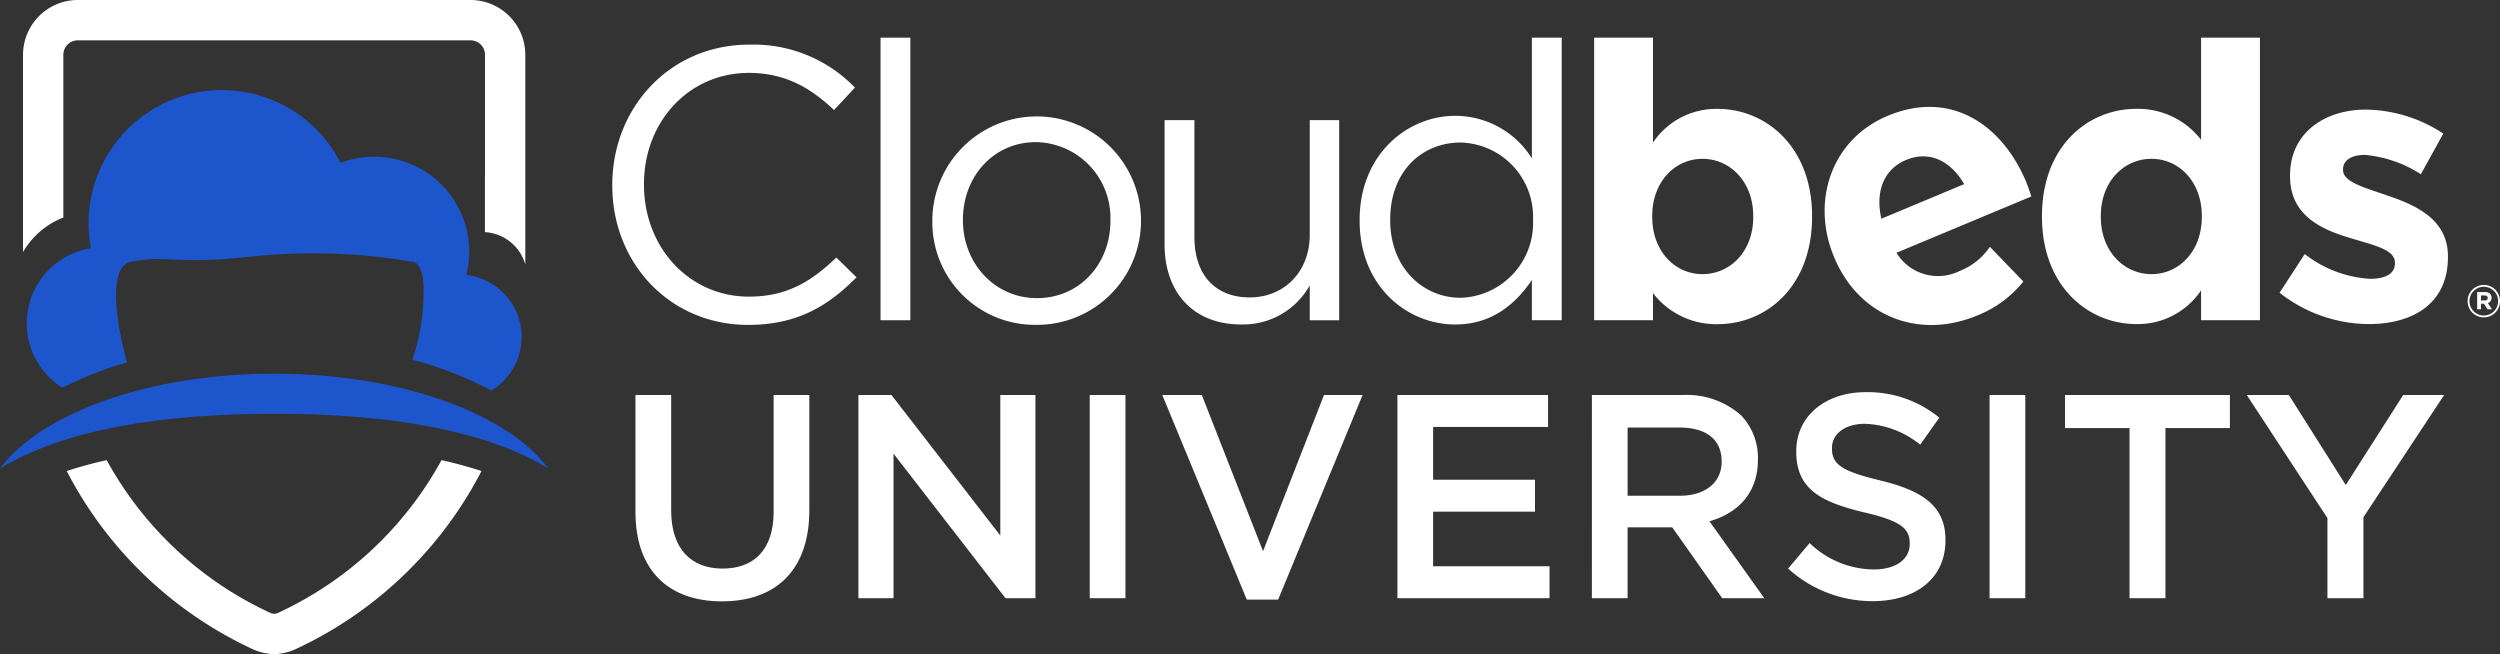 <?xml version="1.0" encoding="UTF-8"?> <svg xmlns="http://www.w3.org/2000/svg" width="310.052" height="81.137" viewBox="0 0 310.052 81.137"><rect x="0" y="0" width="310.052" height="81.137" fill="#333333" stroke="none"/><defs><style>.a{fill:#fff;}.b{fill:#1d55cc;}</style></defs><g transform="translate(-168.196 -689.81)"><path class="a" d="M414.98,720.416a7.993,7.993,0,0,1-3.742,3,6.043,6.043,0,0,1-7.843-2.256l16.732-6.987c-.217-.647-.434-1.294-.659-1.832-2.847-6.819-9.13-11.518-17.16-8.165-7,2.922-9.527,10.617-6.661,17.48l.038.09c3.072,7.357,10.527,10.2,17.75,7.181a13.9,13.9,0,0,0,5.7-4.2Zm-10.386-10.77c2.871-1.2,5.527.115,7.2,3l-10.273,4.29C400.772,713.613,401.768,710.826,404.594,709.646Z"></path><path class="a" d="M244.132,712.819v-.095c0-9.505,7.1-17.378,16.994-17.378a17.489,17.489,0,0,1,13.1,5.328l-2.593,2.784c-2.832-2.688-6-4.608-10.56-4.608-7.441,0-13.01,6.049-13.01,13.777v.1c0,7.776,5.617,13.873,13.01,13.873,4.608,0,7.633-1.777,10.848-4.849l2.5,2.448c-3.5,3.552-7.344,5.905-13.441,5.905C251.285,730.1,244.132,722.468,244.132,712.819Z"></path><path class="a" d="M277.4,694.482h3.7v35.043h-3.7Z"></path><path class="a" d="M283.827,717.236v-.1a12.938,12.938,0,0,1,25.875-.1v.1a12.887,12.887,0,0,1-13.01,12.961A12.714,12.714,0,0,1,283.827,717.236Zm22.082,0v-.1a9.392,9.392,0,0,0-9.217-9.7c-5.376,0-9.072,4.368-9.072,9.6v.1c0,5.328,3.936,9.648,9.169,9.648C302.165,726.788,305.909,722.468,305.909,717.236Z"></path><path class="a" d="M312.627,720.116v-15.41h3.7v14.5c0,4.608,2.5,7.489,6.866,7.489,4.222,0,7.439-3.121,7.439-7.777v-14.21h3.649v24.819h-3.649V725.2a9.455,9.455,0,0,1-8.5,4.849C316.132,730.053,312.627,726.02,312.627,720.116Z"></path><path class="a" d="M336.819,717.188v-.1c0-8.113,5.9-12.913,11.856-12.913a11.2,11.2,0,0,1,9.506,5.28V694.482h3.7v35.043h-3.7v-4.992c-2.016,2.976-4.946,5.52-9.506,5.52C342.724,730.053,336.819,725.349,336.819,717.188Zm21.506-.048v-.1a9.224,9.224,0,0,0-8.976-9.553c-4.8,0-8.739,3.552-8.739,9.553v.1c0,5.856,4.034,9.6,8.739,9.6A9.268,9.268,0,0,0,358.325,717.14Z"></path><path class="a" d="M373.2,726.164v3.361h-7.3V694.482h7.3v13.009a9.45,9.45,0,0,1,8.016-4.177c6,0,11.715,4.7,11.715,13.3v.1c0,8.592-5.617,13.3-11.715,13.3A9.881,9.881,0,0,1,373.2,726.164Zm12.434-9.456v-.1c0-4.273-2.881-7.1-6.289-7.1s-6.24,2.832-6.24,7.1v.1c0,4.272,2.832,7.1,6.24,7.1S385.636,721.028,385.636,716.708Z"></path><path class="a" d="M421.443,716.708v-.1c0-8.593,5.617-13.3,11.713-13.3a9.885,9.885,0,0,1,8.018,3.841V694.482h7.3v35.043h-7.3v-3.7a9.453,9.453,0,0,1-8.018,4.176C427.156,730.005,421.443,725.3,421.443,716.708Zm19.826,0v-.1c0-4.273-2.832-7.1-6.24-7.1s-6.289,2.784-6.289,7.1v.1c0,4.272,2.881,7.1,6.289,7.1S441.269,720.98,441.269,716.708Z"></path><path class="a" d="M450.911,726.117l3.121-4.8a14.552,14.552,0,0,0,8.114,3.073c2.111,0,3.072-.769,3.072-1.921v-.1c0-1.584-2.5-2.112-5.33-2.976-3.6-1.056-7.68-2.736-7.68-7.729v-.1c0-5.232,4.225-8.16,9.408-8.16a17.81,17.81,0,0,1,9.6,2.976l-2.785,5.04a15.239,15.239,0,0,0-6.961-2.4c-1.776,0-2.688.768-2.688,1.776v.1c0,1.44,2.45,2.112,5.233,3.073,3.6,1.2,7.777,2.928,7.777,7.632v.1c0,5.712-4.273,8.3-9.842,8.3A18.027,18.027,0,0,1,450.911,726.117Z"></path><path class="a" d="M474.23,727.17v-.011a2.009,2.009,0,0,1,4.018-.011v.011a2.009,2.009,0,0,1-4.018.011Zm3.785-.011v-.011a1.776,1.776,0,1,0-3.552.011v.011a1.776,1.776,0,1,0,3.552-.011Zm-2.6-1.127h.949a.9.9,0,0,1,.661.233.644.644,0,0,1,.177.466v.011a.665.665,0,0,1-.46.661l.521.766h-.549l-.455-.689h-.372v.689h-.472Zm.944,1.043c.238,0,.366-.127.366-.3v-.011c0-.2-.144-.311-.377-.311h-.461v.627Z"></path><path class="a" d="M247.007,753.308V738.8h4.428v14.326c0,4.68,2.411,7.2,6.371,7.2,3.923,0,6.335-2.375,6.335-7.018V738.8h4.428v14.291c0,7.522-4.248,11.3-10.835,11.3C251.183,764.394,247.007,760.614,247.007,753.308Z"></path><path class="a" d="M274.655,738.8h4.1l13.5,17.422V738.8h4.356V764H292.9L279.01,746.072V764h-4.355Z"></path><path class="a" d="M303.346,738.8h4.428V764h-4.428Z"></path><path class="a" d="M312.346,738.8h4.9l7.594,19.366,7.559-19.366h4.788l-10.475,25.377h-3.887Z"></path><path class="a" d="M341.505,738.8h18.682v3.96H345.933v6.551h12.635v3.959H345.933v6.767h14.435V764H341.505Z"></path><path class="a" d="M365.625,738.8h11.231a10.151,10.151,0,0,1,7.271,2.52,7.615,7.615,0,0,1,2.088,5.435v.072c0,4.14-2.483,6.623-6.011,7.631l6.8,9.539h-5.219l-6.192-8.783h-5.543V764h-4.428Zm10.908,12.491c3.167,0,5.182-1.656,5.182-4.212v-.072c0-2.7-1.943-4.175-5.218-4.175h-6.444v8.459Z"></path><path class="a" d="M389.961,760.326l2.664-3.167a11.6,11.6,0,0,0,7.955,3.276c2.736,0,4.463-1.26,4.463-3.168V757.2c0-1.8-1.007-2.772-5.687-3.851-5.363-1.3-8.387-2.88-8.387-7.524v-.072c0-4.319,3.6-7.307,8.6-7.307a13.968,13.968,0,0,1,9.143,3.167l-2.376,3.348a11.445,11.445,0,0,0-6.839-2.591c-2.591,0-4.1,1.331-4.1,2.988v.072c0,1.943,1.151,2.807,5.975,3.959,5.328,1.3,8.1,3.2,8.1,7.379v.072c0,4.716-3.708,7.523-9,7.523A15.522,15.522,0,0,1,389.961,760.326Z"></path><path class="a" d="M414.945,738.8h4.428V764h-4.428Z"></path><path class="a" d="M432.3,742.9H424.3v-4.1H444.75v4.1h-7.991V764H432.3Z"></path><path class="a" d="M456.847,754.063,446.84,738.8h5.22l7.056,11.159,7.127-11.159h5.075l-10.007,15.154V764h-4.464Z"></path><path class="b" d="M226.027,723.918a11.661,11.661,0,0,0,.366-2.868,11.782,11.782,0,0,0-15.961-11.037,16.525,16.525,0,0,0-31.252,7.5,16.8,16.8,0,0,0,.291,3.08,9.428,9.428,0,0,0-3.528,17.307,44.067,44.067,0,0,1,8-3.137s-3.38-11.752.55-12.513c4.781-.867,5.181.447,15-.633a72.993,72.993,0,0,1,19.68.633c1.84,0,1.672,3.869,1.392,6.731a25.4,25.4,0,0,1-1.232,5.449,44.061,44.061,0,0,1,9.788,3.813,7.731,7.731,0,0,0-3.088-14.321Z"></path><path class="b" d="M202.2,741.124c13.715,0,25.954,1.882,34,6.783-5.131-6.865-18.414-11.754-34-11.754s-28.873,4.889-34,11.754C176.247,743.006,188.486,741.124,202.2,741.124Z"></path><path class="a" d="M230.742,740.148h0Z"></path><path class="a" d="M202.769,765.777a1.138,1.138,0,0,1-1.14,0,44.242,44.242,0,0,1-20.2-18.9q-2.642.586-4.956,1.353a49.323,49.323,0,0,0,23.1,22.107,6.87,6.87,0,0,0,2.019.556,2.477,2.477,0,0,0,.51.052h.1a2.391,2.391,0,0,0,.572-.049,6.913,6.913,0,0,0,2.036-.558,49.327,49.327,0,0,0,23.1-22.108q-2.316-.763-4.956-1.353A44.24,44.24,0,0,1,202.769,765.777Z"></path><path class="a" d="M226.557,689.81H177.841a6.8,6.8,0,0,0-6.788,6.788v24.47a9.95,9.95,0,0,1,5-4.28V696.6a1.789,1.789,0,0,1,1.788-1.788h48.716a1.79,1.79,0,0,1,1.788,1.788v14.894h-.006V718.6a5.546,5.546,0,0,1,5.006,4.006V696.6A6.8,6.8,0,0,0,226.557,689.81Z"></path></g></svg> 